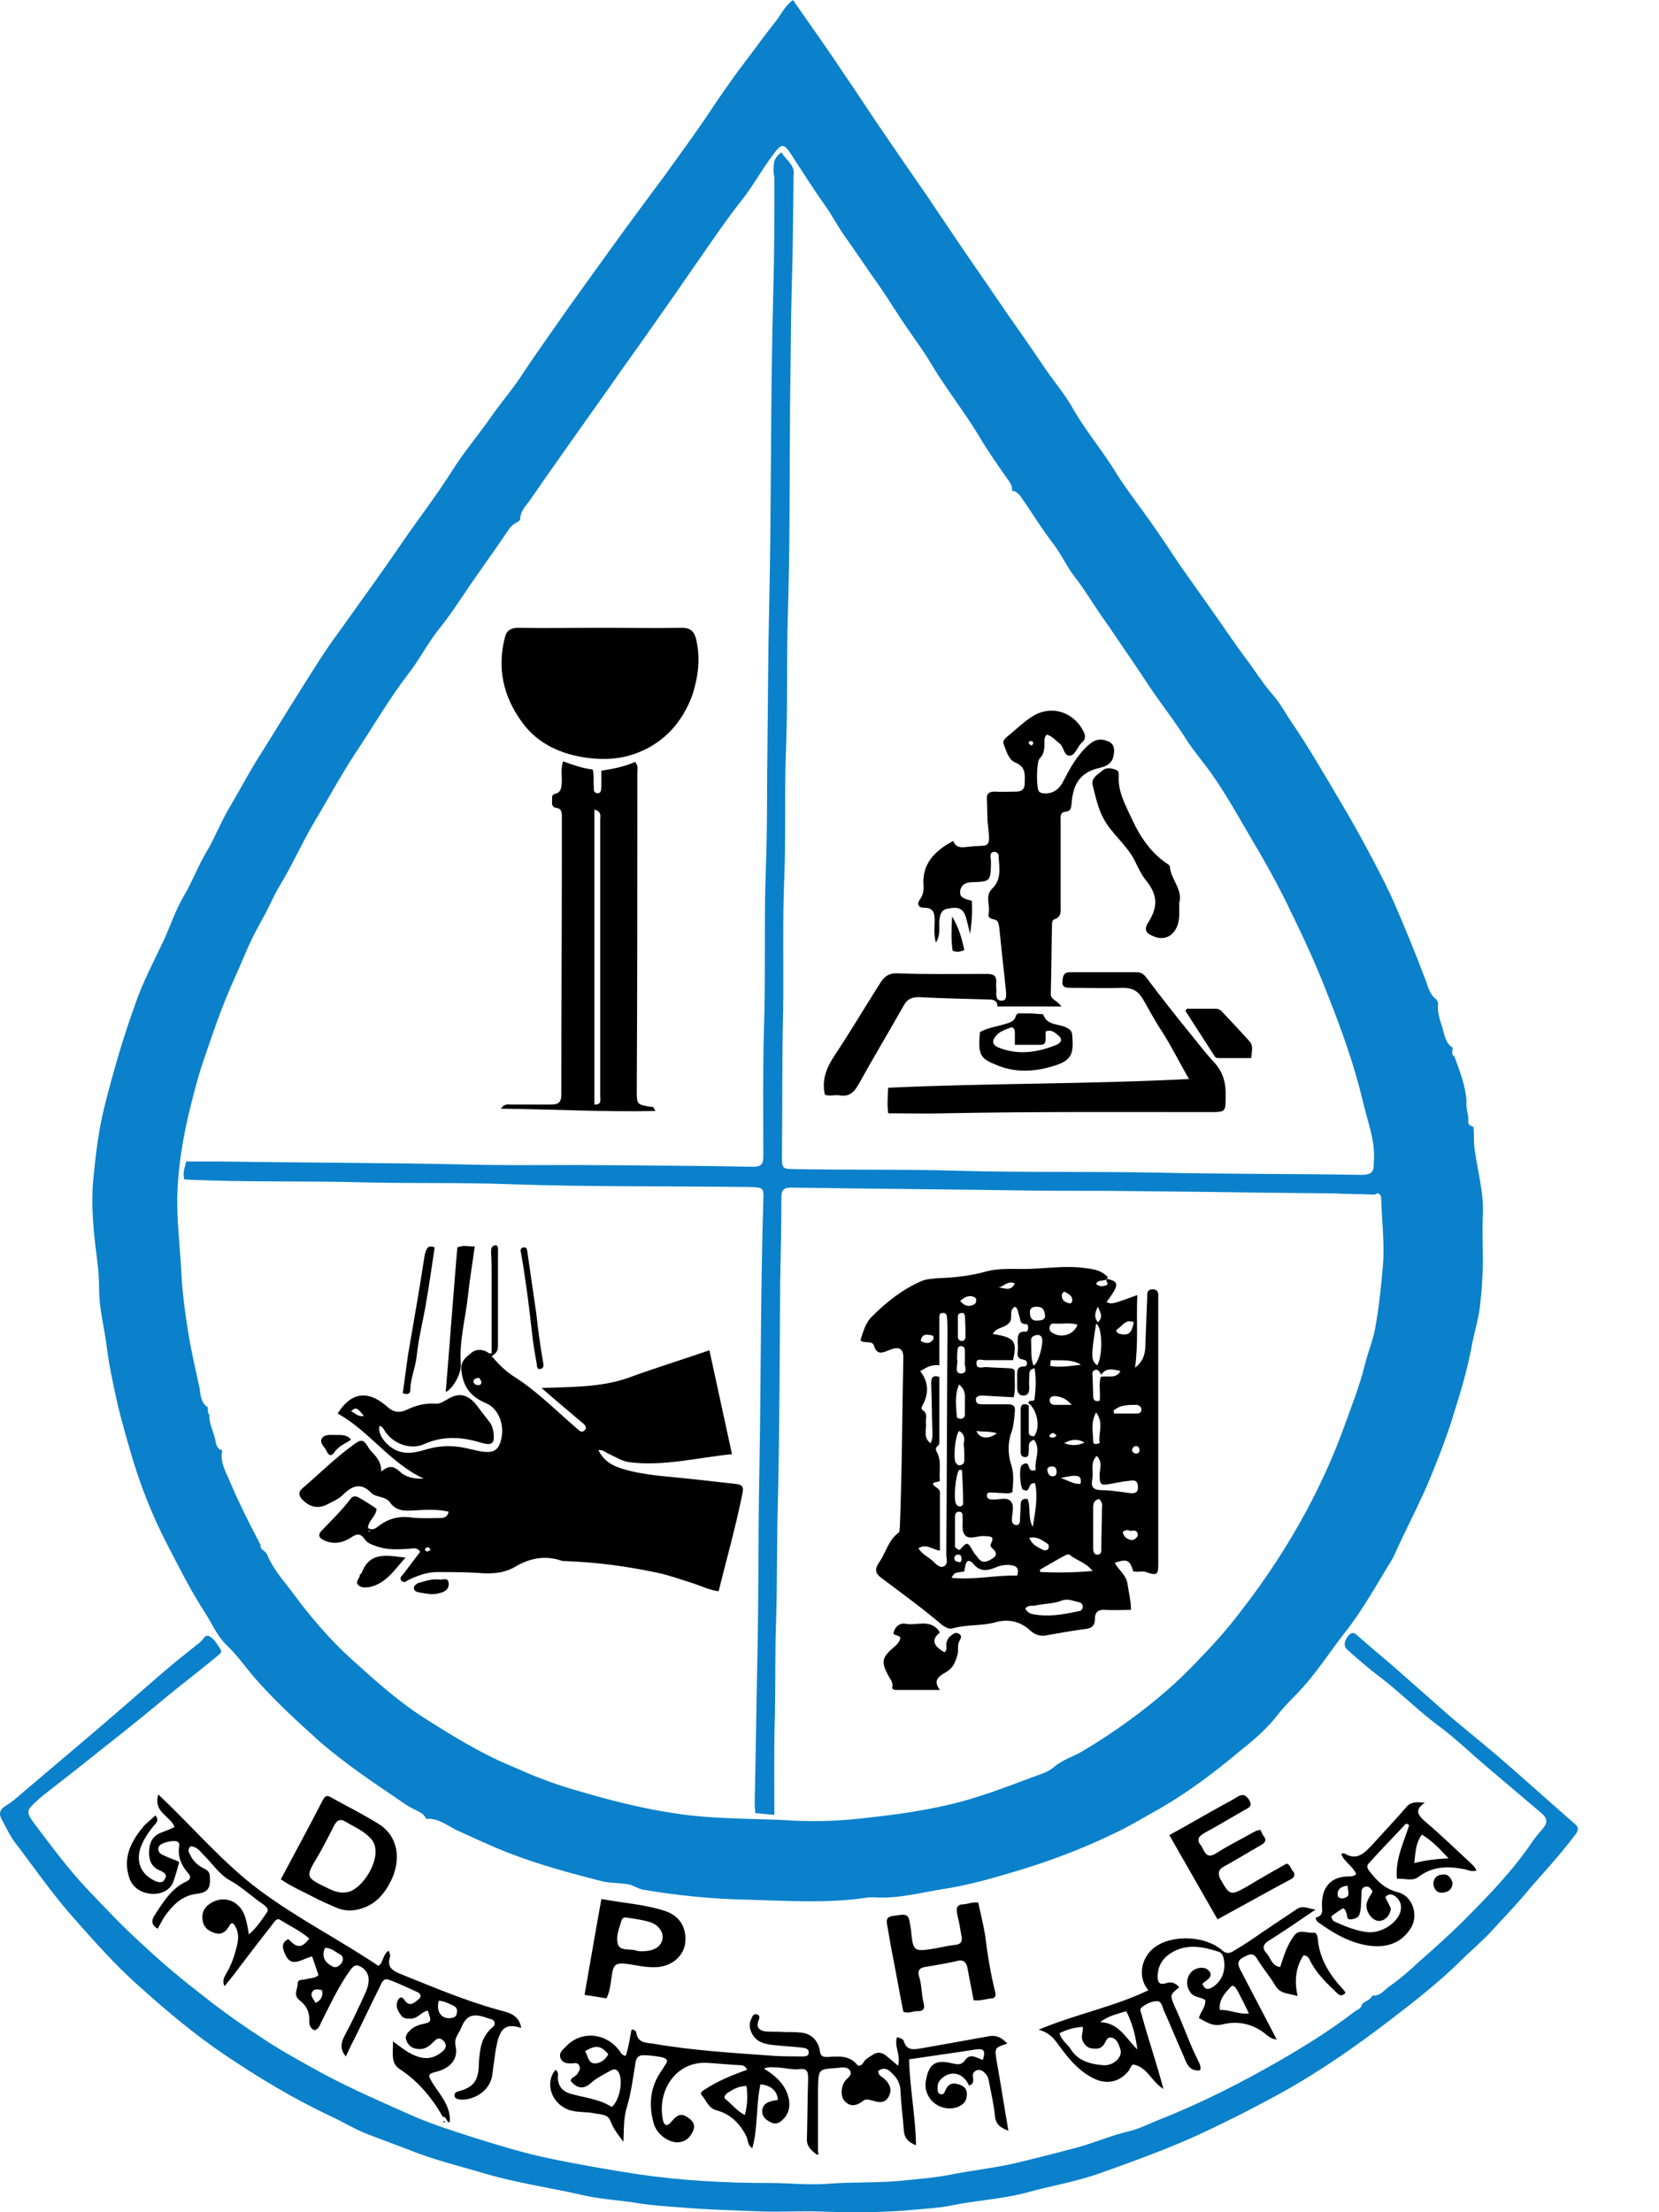 <svg width="18" height="24" viewBox="0 0 18 24" fill="none" xmlns="http://www.w3.org/2000/svg">
<path d="M15.78 11.46C15.837 11.618 15.9 11.775 15.912 11.946C15.9 12.021 15.938 12.097 15.931 12.166C15.925 12.21 15.963 12.21 15.988 12.229C15.988 12.236 15.994 12.236 15.988 12.242C15.994 12.317 15.988 12.393 16 12.469C16.032 12.708 16.101 12.941 16.089 13.181C16.082 13.344 16.089 13.514 16.089 13.678C16.089 13.842 16.076 14.006 16.057 14.176C16.038 14.334 15.988 14.478 15.963 14.63C15.919 14.857 15.856 15.077 15.786 15.297C15.711 15.55 15.616 15.795 15.515 16.041C15.421 16.268 15.307 16.488 15.2 16.715C15.169 16.778 15.144 16.841 15.112 16.904C14.942 17.181 14.784 17.471 14.583 17.723C14.425 17.925 14.287 18.145 14.11 18.334C14.035 18.416 13.947 18.498 13.877 18.586C13.758 18.744 13.613 18.87 13.461 18.99C13.184 19.223 12.901 19.437 12.586 19.62C12.416 19.714 12.252 19.815 12.075 19.897C11.71 20.073 11.332 20.212 10.941 20.325C10.708 20.395 10.469 20.458 10.229 20.495C9.984 20.533 9.738 20.602 9.48 20.584C9.461 20.584 9.448 20.584 9.429 20.584C8.988 20.653 8.541 20.621 8.1 20.609C7.728 20.602 7.356 20.565 6.985 20.502C6.928 20.495 6.884 20.458 6.827 20.445C6.733 20.426 6.638 20.432 6.544 20.413C6.203 20.325 5.869 20.237 5.542 20.111C5.34 20.035 5.145 19.941 4.95 19.853C4.849 19.802 4.748 19.72 4.622 19.733C4.616 19.708 4.597 19.689 4.572 19.67C4.508 19.632 4.439 19.607 4.382 19.563C4.067 19.349 3.752 19.141 3.463 18.889C3.217 18.668 2.977 18.448 2.757 18.196C2.656 18.076 2.568 17.95 2.448 17.837C2.354 17.742 2.297 17.61 2.221 17.49C2.064 17.251 1.938 16.992 1.806 16.74C1.661 16.457 1.541 16.161 1.446 15.852C1.383 15.638 1.32 15.424 1.27 15.209C1.226 15.008 1.182 14.806 1.157 14.604C1.131 14.396 1.075 14.195 1.075 13.981C1.075 13.848 1.062 13.716 1.043 13.584C1.012 13.325 0.987 13.061 1.012 12.796C1.037 12.532 1.068 12.273 1.131 12.015C1.226 11.637 1.333 11.265 1.465 10.9C1.547 10.66 1.667 10.434 1.774 10.207C1.85 10.043 1.906 9.867 2.001 9.709C2.089 9.558 2.152 9.388 2.24 9.243C2.329 9.092 2.392 8.928 2.48 8.777C2.593 8.588 2.694 8.392 2.814 8.203C2.965 7.964 3.11 7.724 3.261 7.485C3.393 7.277 3.519 7.069 3.664 6.874C3.897 6.546 4.137 6.219 4.364 5.885C4.546 5.62 4.742 5.368 4.912 5.097C5.044 4.889 5.202 4.706 5.34 4.505C5.447 4.354 5.573 4.209 5.674 4.051C5.781 3.887 5.895 3.73 6.008 3.566C6.222 3.257 6.449 2.949 6.67 2.64C6.852 2.388 7.035 2.142 7.218 1.896C7.375 1.676 7.539 1.455 7.69 1.229C7.816 1.04 7.942 0.857 8.081 0.674C8.188 0.536 8.289 0.391 8.396 0.258C8.465 0.176 8.509 0.069 8.604 0C8.787 0.265 8.969 0.517 9.139 0.775C9.297 1.002 9.448 1.241 9.606 1.468C9.757 1.689 9.908 1.909 10.066 2.136C10.191 2.325 10.318 2.508 10.444 2.697C10.614 2.942 10.784 3.194 10.954 3.44C11.092 3.635 11.231 3.837 11.363 4.032C11.452 4.158 11.552 4.278 11.628 4.41C11.773 4.669 11.968 4.895 12.12 5.147C12.227 5.318 12.353 5.475 12.472 5.645C12.592 5.815 12.705 5.985 12.819 6.156C12.926 6.307 13.033 6.458 13.14 6.609C13.266 6.786 13.386 6.968 13.518 7.145C13.619 7.277 13.701 7.416 13.814 7.542C13.89 7.63 13.947 7.737 14.01 7.831C14.192 8.096 14.356 8.38 14.52 8.657C14.652 8.877 14.778 9.104 14.898 9.331C14.98 9.488 15.062 9.646 15.131 9.804C15.251 10.081 15.364 10.358 15.471 10.642C15.496 10.711 15.515 10.793 15.585 10.843C15.591 10.856 15.597 10.868 15.604 10.881C15.591 10.975 15.623 11.064 15.648 11.146C15.673 11.221 15.679 11.316 15.761 11.366V11.372C15.761 11.404 15.742 11.442 15.78 11.46ZM10.979 5.324C10.985 5.286 10.973 5.261 10.954 5.229C10.834 5.059 10.714 4.889 10.607 4.706C10.444 4.442 10.255 4.202 10.097 3.938C10.028 3.818 9.946 3.711 9.87 3.598C9.757 3.44 9.656 3.27 9.543 3.106C9.417 2.93 9.297 2.747 9.171 2.571C9.089 2.457 9.026 2.331 8.944 2.218C8.818 2.041 8.705 1.859 8.585 1.676C8.503 1.55 8.478 1.556 8.39 1.676C8.264 1.84 8.169 2.022 8.037 2.186C7.848 2.426 7.678 2.684 7.501 2.936C7.375 3.119 7.249 3.301 7.123 3.478C6.953 3.724 6.777 3.963 6.607 4.209C6.323 4.612 6.033 5.015 5.756 5.418C5.712 5.481 5.643 5.544 5.643 5.639C5.636 5.645 5.63 5.652 5.624 5.658C5.586 5.677 5.548 5.702 5.523 5.74C5.391 5.935 5.252 6.13 5.12 6.319C5 6.496 4.887 6.672 4.754 6.836C4.635 6.987 4.546 7.164 4.427 7.315C4.219 7.586 4.049 7.882 3.86 8.165C3.702 8.405 3.563 8.663 3.412 8.915C3.274 9.148 3.167 9.394 3.028 9.621C2.971 9.715 2.933 9.81 2.883 9.904C2.833 9.999 2.782 10.087 2.738 10.175C2.669 10.32 2.612 10.465 2.549 10.604C2.41 10.906 2.303 11.227 2.196 11.542C2.14 11.706 2.102 11.87 2.058 12.04C1.988 12.33 1.938 12.626 1.925 12.928C1.913 13.237 1.957 13.54 1.969 13.842C1.982 14.044 2.007 14.239 2.039 14.434C2.07 14.642 2.121 14.85 2.165 15.058C2.177 15.134 2.177 15.216 2.253 15.266C2.259 15.291 2.247 15.323 2.272 15.348C2.266 15.455 2.329 15.55 2.341 15.65C2.347 15.675 2.36 15.726 2.41 15.732C2.41 15.739 2.41 15.739 2.41 15.745C2.385 15.877 2.461 15.984 2.505 16.098C2.599 16.318 2.707 16.532 2.82 16.747L2.826 16.753C2.814 16.81 2.877 16.822 2.896 16.86C2.959 17.017 3.072 17.143 3.173 17.276C3.368 17.541 3.582 17.793 3.828 18.013C4.086 18.246 4.345 18.479 4.641 18.662C4.931 18.845 5.227 19.027 5.548 19.16C5.655 19.204 5.756 19.254 5.863 19.292C6.084 19.38 6.317 19.443 6.544 19.506C6.827 19.582 7.111 19.645 7.394 19.683C7.804 19.739 8.213 19.727 8.623 19.752C8.887 19.765 9.152 19.752 9.417 19.72C9.7 19.689 9.977 19.651 10.255 19.588C10.576 19.519 10.885 19.399 11.187 19.286C11.269 19.254 11.37 19.229 11.433 19.172C11.521 19.097 11.622 19.065 11.716 19.015C11.943 18.883 12.157 18.738 12.365 18.58C12.573 18.422 12.775 18.246 12.957 18.057C13.134 17.874 13.304 17.692 13.455 17.49C13.726 17.143 13.966 16.778 14.173 16.394C14.331 16.098 14.47 15.795 14.583 15.48C14.665 15.253 14.753 15.033 14.81 14.8C14.841 14.674 14.892 14.554 14.917 14.428C14.961 14.195 14.986 13.956 15.005 13.722C15.024 13.483 14.992 13.244 14.986 13.004C14.986 12.979 14.967 12.922 14.917 12.96C14.766 12.954 14.614 12.954 14.47 12.947C13.732 12.941 13.002 12.928 12.264 12.922C11.905 12.916 11.54 12.922 11.181 12.916C10.318 12.903 9.448 12.897 8.585 12.884C8.503 12.884 8.478 12.91 8.478 12.992C8.478 13.3 8.471 13.603 8.465 13.911C8.459 14.705 8.459 15.493 8.44 16.287C8.427 16.715 8.434 17.143 8.421 17.572C8.408 17.912 8.415 18.246 8.408 18.586C8.396 18.952 8.402 19.323 8.402 19.689C8.333 19.683 8.264 19.676 8.194 19.67C8.194 19.632 8.188 19.601 8.188 19.563C8.201 19.009 8.207 18.46 8.219 17.906C8.232 17.276 8.226 16.646 8.238 16.016C8.257 15.02 8.251 14.018 8.282 13.023C8.289 12.884 8.282 12.884 8.138 12.878C7.268 12.866 6.399 12.878 5.529 12.847C5.006 12.828 4.49 12.84 3.967 12.828C3.311 12.809 2.656 12.828 2.001 12.796C1.976 12.727 2.007 12.664 2.02 12.601C2.14 12.601 2.259 12.601 2.379 12.601C3.248 12.614 4.124 12.614 4.994 12.632C5.422 12.645 5.851 12.639 6.279 12.639C6.909 12.645 7.539 12.645 8.169 12.658C8.257 12.658 8.282 12.632 8.282 12.544C8.282 12.084 8.276 11.624 8.289 11.164C8.308 10.597 8.289 10.03 8.308 9.457C8.327 8.997 8.32 8.537 8.327 8.077C8.333 7.586 8.333 7.094 8.345 6.603C8.371 5.462 8.358 4.316 8.39 3.175C8.402 2.76 8.402 2.337 8.402 1.922C8.39 1.878 8.39 1.833 8.396 1.789C8.396 1.726 8.434 1.689 8.478 1.651C8.528 1.739 8.629 1.789 8.61 1.903C8.604 2.3 8.604 2.697 8.591 3.094C8.579 3.528 8.579 3.969 8.572 4.404C8.566 5.173 8.572 5.941 8.547 6.716C8.534 7.189 8.547 7.661 8.528 8.134C8.509 8.6 8.528 9.066 8.509 9.533C8.49 10.011 8.503 10.49 8.497 10.969C8.484 11.492 8.49 12.015 8.484 12.544C8.484 12.677 8.49 12.683 8.623 12.683C9.221 12.695 9.82 12.683 10.418 12.702C11.124 12.721 11.823 12.708 12.529 12.721C13.279 12.739 14.022 12.733 14.772 12.746C14.866 12.746 14.911 12.721 14.904 12.626C14.93 12.393 14.841 12.179 14.791 11.965C14.696 11.561 14.558 11.177 14.406 10.793C14.287 10.484 14.148 10.181 14.003 9.885C13.902 9.671 13.789 9.463 13.669 9.255C13.499 8.972 13.342 8.676 13.153 8.405C13.065 8.279 12.964 8.165 12.882 8.039C12.756 7.838 12.611 7.655 12.479 7.46C12.327 7.227 12.164 6.994 12.006 6.76C11.886 6.597 11.786 6.42 11.659 6.256C11.571 6.143 11.515 6.011 11.426 5.897C11.294 5.727 11.187 5.544 11.061 5.368C11.048 5.362 11.023 5.324 10.979 5.324Z" fill="#0B81CB"/>
<path d="M14.778 21.743C14.816 21.705 14.867 21.699 14.892 21.648C14.98 21.661 15.024 21.579 15.087 21.541C15.194 21.466 15.295 21.377 15.389 21.289C15.553 21.144 15.717 20.999 15.875 20.842C16.145 20.571 16.416 20.294 16.631 19.972C16.662 19.928 16.7 19.884 16.738 19.84C16.788 19.783 16.794 19.733 16.731 19.676C16.536 19.512 16.347 19.349 16.152 19.185C15.963 19.027 15.786 18.851 15.585 18.706C15.37 18.542 15.181 18.353 14.967 18.189C14.848 18.101 14.734 18 14.621 17.9C14.57 17.855 14.589 17.799 14.627 17.748C14.671 17.698 14.696 17.711 14.741 17.755C14.854 17.855 14.967 17.95 15.087 18.051C15.301 18.24 15.515 18.429 15.73 18.618C15.938 18.794 16.152 18.964 16.353 19.141C16.599 19.355 16.845 19.576 17.09 19.79C17.135 19.828 17.122 19.859 17.097 19.897C16.92 20.136 16.712 20.351 16.523 20.577C16.416 20.703 16.303 20.817 16.196 20.936C16.082 21.062 15.944 21.176 15.824 21.296C15.604 21.51 15.364 21.699 15.118 21.888C14.734 22.184 14.331 22.467 13.909 22.701C13.588 22.877 13.266 23.041 12.932 23.192C12.605 23.337 12.271 23.457 11.937 23.576C11.672 23.671 11.395 23.715 11.124 23.791C10.853 23.86 10.582 23.872 10.311 23.929C10.185 23.954 10.053 23.961 9.921 23.973C9.574 24.005 9.234 24.005 8.887 23.992C8.679 23.986 8.478 23.998 8.27 23.992C7.974 23.98 7.684 23.973 7.388 23.948C7.211 23.935 7.029 23.923 6.852 23.891C6.67 23.866 6.481 23.854 6.298 23.809C5.964 23.734 5.617 23.683 5.29 23.589C4.994 23.501 4.698 23.431 4.408 23.312C4.275 23.261 4.137 23.211 4.005 23.16C3.866 23.11 3.727 23.022 3.589 22.959C3.185 22.77 2.801 22.537 2.436 22.291C2.108 22.07 1.812 21.819 1.522 21.56C1.251 21.321 1.012 21.05 0.779 20.785C0.552 20.527 0.363 20.25 0.155 19.979C0.105 19.909 0.067 19.828 0.023 19.746C-0.015 19.683 -0.009 19.632 0.067 19.588C0.142 19.544 0.212 19.475 0.281 19.418C0.489 19.242 0.697 19.065 0.905 18.889C1.182 18.656 1.453 18.416 1.73 18.177C1.875 18.051 2.026 17.931 2.177 17.811C2.209 17.786 2.221 17.723 2.278 17.755C2.329 17.786 2.36 17.843 2.392 17.893C2.417 17.931 2.373 17.95 2.354 17.969C2.209 18.089 2.058 18.208 1.906 18.328C1.654 18.536 1.402 18.744 1.144 18.945C0.917 19.128 0.69 19.305 0.464 19.481C0.451 19.494 0.432 19.506 0.42 19.519C0.281 19.645 0.275 19.651 0.382 19.796C0.558 20.029 0.735 20.269 0.936 20.483C1.144 20.703 1.352 20.924 1.579 21.125C1.78 21.314 1.995 21.491 2.215 21.661C2.429 21.831 2.656 21.989 2.889 22.14C3.091 22.272 3.305 22.386 3.519 22.505C3.841 22.675 4.175 22.82 4.502 22.965C4.71 23.053 4.931 23.123 5.145 23.192C5.41 23.274 5.674 23.356 5.945 23.413C6.273 23.482 6.6 23.538 6.928 23.589C7.4 23.658 7.879 23.683 8.352 23.683C8.566 23.683 8.78 23.709 9.001 23.69C9.259 23.671 9.524 23.683 9.782 23.658C9.965 23.639 10.147 23.627 10.33 23.589C10.557 23.545 10.79 23.52 11.011 23.469C11.244 23.413 11.47 23.356 11.704 23.293C11.886 23.242 12.056 23.167 12.245 23.123C12.353 23.098 12.453 23.047 12.56 23.003C13.027 22.82 13.474 22.593 13.909 22.341C14.18 22.184 14.451 22.014 14.703 21.819C14.734 21.8 14.772 21.787 14.778 21.743Z" fill="#0B81CB"/>
<path d="M4.805 22.965C4.685 22.757 4.54 22.581 4.338 22.448C4.231 22.379 4.269 22.266 4.263 22.146C4.357 22.215 4.433 22.278 4.527 22.31C4.635 22.348 4.729 22.323 4.811 22.247C4.849 22.209 4.842 22.171 4.811 22.14C4.779 22.108 4.748 22.108 4.716 22.14C4.666 22.19 4.616 22.241 4.527 22.228C4.464 22.222 4.427 22.184 4.408 22.134C4.389 22.083 4.427 22.045 4.464 22.014C4.49 21.989 4.527 21.976 4.565 21.963C4.685 21.938 4.685 21.938 4.641 21.812C4.572 21.825 4.534 21.9 4.458 21.9C4.414 21.9 4.376 21.9 4.351 21.863C4.319 21.819 4.288 21.768 4.313 21.711C4.326 21.674 4.357 21.648 4.389 21.699C4.446 21.781 4.496 21.724 4.54 21.692C4.572 21.667 4.572 21.63 4.527 21.611C4.427 21.567 4.326 21.516 4.219 21.478C4.156 21.453 4.137 21.522 4.118 21.56C4.023 21.749 3.935 21.938 3.841 22.127C3.809 22.184 3.784 22.247 3.752 22.31C3.689 22.234 3.696 22.165 3.74 22.083C3.822 21.932 3.891 21.781 3.96 21.63C4.023 21.497 4.011 21.403 3.929 21.346C3.872 21.308 3.841 21.314 3.797 21.378C3.671 21.554 3.582 21.749 3.482 21.945C3.469 21.976 3.456 22.014 3.412 22.026C3.374 22.008 3.356 21.982 3.356 21.932C3.362 21.831 3.324 21.756 3.248 21.699C3.179 21.642 3.23 21.579 3.23 21.522C3.23 21.466 3.28 21.485 3.318 21.472C3.362 21.459 3.412 21.466 3.456 21.428C3.431 21.358 3.412 21.296 3.387 21.226C3.28 21.245 3.16 21.365 3.091 21.195C3.066 21.138 3.047 21.075 3.129 21.037C3.223 21.138 3.274 21.138 3.356 21.031C3.261 20.949 3.141 20.892 3.04 20.829C3.003 20.804 2.977 20.848 2.959 20.873C2.839 21.025 2.719 21.182 2.599 21.34C2.549 21.409 2.499 21.472 2.436 21.548C2.41 21.497 2.429 21.459 2.448 21.422C2.511 21.321 2.549 21.207 2.574 21.094C2.593 21.012 2.587 20.936 2.53 20.867C2.511 20.861 2.499 20.873 2.492 20.886C2.455 20.955 2.404 20.999 2.322 20.968C2.247 20.943 2.203 20.899 2.196 20.817C2.19 20.729 2.234 20.672 2.31 20.634C2.448 20.565 2.599 20.628 2.656 20.785C2.675 20.842 2.688 20.905 2.7 20.987C2.788 20.911 2.839 20.829 2.896 20.747C2.921 20.716 2.889 20.684 2.864 20.666C2.732 20.577 2.625 20.47 2.486 20.395C2.379 20.332 2.303 20.218 2.215 20.13C2.171 20.086 2.14 20.035 2.07 20.029C2.032 20.061 2.045 20.092 2.064 20.124C2.095 20.193 2.152 20.243 2.221 20.275C2.272 20.3 2.278 20.332 2.278 20.382C2.284 20.489 2.247 20.533 2.133 20.546C1.969 20.565 1.862 20.678 1.774 20.81C1.755 20.842 1.736 20.88 1.711 20.924C1.642 20.886 1.642 20.836 1.673 20.785C1.768 20.64 1.856 20.489 2.02 20.413C2.077 20.388 2.07 20.351 2.039 20.319C1.969 20.237 1.925 20.143 1.944 20.029C1.951 19.985 1.925 19.973 1.888 19.973C1.856 19.973 1.831 19.979 1.806 19.985C1.768 19.998 1.717 20.01 1.717 20.061C1.717 20.105 1.762 20.124 1.793 20.136C1.843 20.162 1.894 20.174 1.944 20.199C1.925 20.275 1.906 20.344 1.881 20.413C1.85 20.502 1.755 20.552 1.648 20.546C1.535 20.54 1.434 20.477 1.402 20.369C1.333 20.162 1.415 19.991 1.541 19.834C1.579 19.783 1.635 19.746 1.686 19.695C1.724 19.739 1.705 19.771 1.673 19.802C1.61 19.878 1.554 19.96 1.522 20.054C1.478 20.199 1.528 20.325 1.661 20.395C1.705 20.42 1.762 20.439 1.787 20.388C1.825 20.332 1.768 20.306 1.724 20.288C1.642 20.25 1.617 20.18 1.617 20.099C1.617 20.004 1.648 19.922 1.743 19.884C1.793 19.865 1.843 19.846 1.894 19.821C1.85 19.701 1.661 19.664 1.717 19.468C2.095 19.821 2.417 20.212 2.826 20.514C3.236 20.817 3.683 21.044 4.105 21.327C4.162 21.296 4.149 21.201 4.219 21.163C4.225 21.188 4.238 21.214 4.231 21.233C4.193 21.346 4.269 21.384 4.345 21.415C4.691 21.554 5.031 21.699 5.391 21.8C5.498 21.831 5.63 21.844 5.655 22.001C5.561 21.97 5.466 21.963 5.422 22.077C5.397 22.127 5.391 22.184 5.378 22.241C5.365 22.329 5.353 22.423 5.34 22.518C5.309 22.707 5.107 22.795 4.981 22.776C4.956 22.77 4.931 22.764 4.931 22.732C4.931 22.707 4.95 22.694 4.975 22.688C5.139 22.644 5.189 22.575 5.195 22.404C5.195 22.354 5.202 22.31 5.208 22.259C5.22 22.165 5.252 22.083 5.321 22.014C5.34 21.995 5.378 21.976 5.365 21.938C5.353 21.9 5.315 21.907 5.29 21.894C5.164 21.85 5.069 21.837 5.006 21.995C4.981 22.064 4.924 22.102 4.943 22.197C4.975 22.335 4.887 22.436 4.742 22.474C4.635 22.499 4.641 22.512 4.698 22.606C4.779 22.732 4.893 22.852 4.88 23.022C4.874 23.022 4.868 23.022 4.861 23.022C4.836 22.984 4.836 22.965 4.805 22.965ZM4.761 21.705C4.729 21.819 4.786 21.907 4.893 21.894C4.924 21.888 4.95 21.881 4.956 21.844C4.962 21.812 4.962 21.781 4.924 21.762C4.874 21.737 4.824 21.711 4.761 21.705ZM3.526 21.132C3.488 21.22 3.519 21.283 3.595 21.327C3.639 21.359 3.677 21.333 3.702 21.302C3.727 21.27 3.727 21.226 3.696 21.207C3.645 21.182 3.601 21.132 3.526 21.132ZM3.494 21.592C3.45 21.579 3.406 21.573 3.387 21.611C3.362 21.655 3.406 21.692 3.425 21.73C3.482 21.699 3.507 21.661 3.494 21.592Z" fill="black"/>
<path d="M4.842 23.009C4.83 23.015 4.824 23.022 4.811 23.028C4.811 23.022 4.811 23.022 4.805 23.015C4.817 23.015 4.83 23.015 4.842 23.009Z" fill="black"/>
<path d="M7.111 12.053C6.55 12.065 6.002 12.034 5.435 12.028C5.473 11.971 5.51 11.983 5.542 11.983C5.687 11.983 5.838 11.983 5.983 11.983C6.065 11.983 6.09 11.952 6.09 11.876C6.09 11.02 6.096 10.156 6.096 9.299C6.096 9.155 6.096 9.003 6.096 8.858C6.096 8.808 6.09 8.77 6.033 8.764C5.995 8.758 5.989 8.732 5.989 8.701C5.995 8.669 5.977 8.619 6.021 8.613C6.096 8.594 6.09 8.537 6.096 8.48C6.096 8.411 6.084 8.342 6.109 8.26C6.216 8.298 6.317 8.335 6.43 8.348C6.449 8.411 6.436 8.474 6.443 8.537C6.443 8.562 6.436 8.6 6.481 8.606C6.531 8.606 6.518 8.562 6.525 8.537C6.525 8.48 6.525 8.424 6.525 8.361C6.651 8.342 6.777 8.317 6.89 8.266C6.928 8.304 6.915 8.348 6.915 8.392C6.915 9.539 6.915 10.686 6.909 11.832C6.909 11.983 6.909 11.983 7.067 12.009C7.079 12.002 7.092 12.009 7.111 12.053ZM6.449 11.983C6.531 11.99 6.512 11.927 6.512 11.889C6.512 11.416 6.512 10.95 6.512 10.478C6.512 9.948 6.512 9.425 6.512 8.896C6.512 8.858 6.531 8.802 6.449 8.783C6.449 9.854 6.449 10.919 6.449 11.983Z" fill="black"/>
<path d="M6.518 6.811C6.814 6.811 7.104 6.817 7.4 6.811C7.495 6.811 7.533 6.855 7.552 6.931C7.602 7.138 7.577 7.334 7.514 7.535C7.407 7.831 7.211 8.052 6.922 8.165C6.745 8.235 6.562 8.247 6.373 8.222C6.09 8.184 5.832 8.071 5.661 7.831C5.46 7.554 5.391 7.246 5.479 6.912C5.498 6.836 5.548 6.811 5.624 6.811C5.92 6.817 6.216 6.811 6.518 6.811Z" fill="black"/>
<path d="M10.544 9.772C10.551 9.892 10.544 10.011 10.525 10.131C10.513 10.087 10.507 10.049 10.494 10.005C10.463 9.86 10.418 9.829 10.274 9.86C10.21 9.873 10.198 9.93 10.192 9.986C10.185 10.062 10.21 10.137 10.154 10.226C10.129 10.131 10.141 10.056 10.141 9.98C10.141 9.898 10.122 9.848 10.028 9.848C9.958 9.848 9.946 9.804 9.984 9.753C10.015 9.709 10.021 9.665 10.021 9.621C9.996 9.375 10.141 9.23 10.343 9.123C10.374 9.211 10.45 9.192 10.513 9.186C10.721 9.161 10.752 9.224 10.721 8.966C10.708 8.871 10.714 8.777 10.708 8.676C10.702 8.606 10.733 8.588 10.796 8.588C10.872 8.594 10.948 8.588 11.023 8.588C11.086 8.588 11.118 8.562 11.118 8.499C11.118 8.411 11.137 8.323 11.017 8.273C10.941 8.241 10.922 8.153 10.891 8.077C10.878 8.046 10.891 8.027 10.916 8.002C11.011 7.926 11.092 7.844 11.187 7.781C11.414 7.63 11.666 7.737 11.76 7.945C11.779 7.983 11.779 8.02 11.742 8.052C11.691 8.096 11.672 8.184 11.616 8.197C11.54 8.21 11.546 8.102 11.496 8.065C11.452 8.033 11.414 7.983 11.357 7.97C11.326 8.002 11.332 8.039 11.332 8.071C11.332 8.128 11.326 8.184 11.281 8.228C11.244 8.26 11.244 8.537 11.269 8.581C11.281 8.6 11.294 8.6 11.313 8.606C11.414 8.619 11.489 8.569 11.534 8.48C11.609 8.336 11.685 8.191 11.817 8.077C11.88 8.02 11.949 8.008 12.031 8.046C12.094 8.077 12.094 8.14 12.082 8.197C12.069 8.273 12.019 8.31 11.937 8.329C11.735 8.373 11.647 8.487 11.628 8.701C11.622 8.751 11.628 8.802 11.553 8.808C11.496 8.814 11.508 8.877 11.508 8.921C11.508 9.224 11.508 9.52 11.508 9.822C11.508 9.879 11.521 9.948 11.439 9.974C11.414 9.98 11.414 10.018 11.414 10.043C11.408 10.289 11.408 10.528 11.401 10.774C11.395 10.849 11.471 10.849 11.515 10.919C11.269 10.919 11.048 10.919 10.822 10.919C10.822 10.856 10.784 10.843 10.721 10.843C10.469 10.837 10.223 10.831 9.971 10.818C9.895 10.818 9.845 10.837 9.807 10.906C9.643 11.196 9.473 11.479 9.316 11.763C9.265 11.851 9.215 11.902 9.108 11.883C9.057 11.876 9.001 11.895 8.95 11.876C8.913 11.713 8.969 11.58 9.057 11.448C9.228 11.19 9.385 10.925 9.549 10.667C9.593 10.591 9.65 10.553 9.751 10.56C10.066 10.572 10.381 10.566 10.702 10.566C10.777 10.566 10.815 10.579 10.809 10.667C10.803 10.698 10.815 10.736 10.809 10.774C10.809 10.818 10.815 10.856 10.866 10.856C10.922 10.856 10.916 10.812 10.916 10.768C10.897 10.566 10.872 10.371 10.853 10.169C10.847 10.131 10.847 10.093 10.841 10.056C10.834 10.03 10.834 9.993 10.803 9.98C10.765 9.967 10.714 9.967 10.727 9.911C10.746 9.822 10.683 9.722 10.765 9.64C10.872 9.539 10.841 9.407 10.834 9.281C10.834 9.255 10.803 9.236 10.777 9.243C10.752 9.249 10.746 9.268 10.746 9.293C10.752 9.325 10.752 9.35 10.752 9.381C10.746 9.558 10.74 9.564 10.563 9.57C10.5 9.57 10.431 9.583 10.418 9.665C10.412 9.722 10.431 9.747 10.544 9.772ZM11.187 8.039C11.174 8.039 11.162 8.046 11.162 8.058C11.162 8.071 11.174 8.077 11.181 8.083C11.193 8.09 11.206 8.083 11.206 8.071C11.219 8.046 11.2 8.046 11.187 8.039Z" fill="black"/>
<path d="M12.901 11.706C12.794 11.524 12.712 11.353 12.611 11.196C12.535 11.082 12.472 10.963 12.403 10.843C12.353 10.755 12.29 10.717 12.189 10.717C12 10.723 11.805 10.717 11.616 10.717C11.559 10.717 11.521 10.711 11.527 10.642C11.534 10.585 11.54 10.547 11.616 10.547C11.855 10.547 12.088 10.547 12.328 10.547C12.378 10.547 12.409 10.566 12.441 10.61C12.598 10.818 12.756 11.02 12.92 11.221C13.002 11.322 13.084 11.429 13.172 11.524C13.273 11.631 13.304 11.757 13.298 11.902C13.298 12.059 13.298 12.065 13.134 12.065C12.176 12.065 11.219 12.059 10.255 12.078C10.053 12.084 9.845 12.078 9.637 12.078C9.625 11.99 9.631 11.902 9.637 11.801C10.721 11.75 11.798 11.763 12.901 11.706Z" fill="black"/>
<path d="M12.794 9.797C12.794 9.892 12.8 9.955 12.781 10.024C12.737 10.163 12.623 10.213 12.498 10.15C12.422 10.118 12.416 10.068 12.46 10.005C12.567 9.835 12.56 9.709 12.434 9.551C12.378 9.482 12.346 9.407 12.309 9.331C12.22 9.161 12.063 9.047 11.975 8.884C11.912 8.77 11.886 8.638 11.855 8.518C11.836 8.436 11.918 8.399 11.968 8.354C12.006 8.323 12.069 8.335 12.113 8.354C12.138 8.361 12.138 8.392 12.138 8.411C12.126 8.588 12.214 8.739 12.283 8.89C12.371 9.079 12.485 9.249 12.661 9.369C12.674 9.375 12.693 9.388 12.693 9.407C12.705 9.539 12.838 9.659 12.794 9.797Z" fill="black"/>
<path d="M10.633 11.196C10.714 11.152 10.803 11.139 10.891 11.114C10.948 11.095 11.004 11.089 11.023 11.02C11.03 10.988 11.067 10.994 11.086 10.994C11.149 10.994 11.212 10.994 11.275 11.001C11.288 11.001 11.319 11.001 11.319 11.007C11.364 11.133 11.489 11.101 11.578 11.152C11.616 11.171 11.634 11.196 11.634 11.24C11.653 11.46 11.616 11.517 11.376 11.58C11.187 11.631 10.992 11.631 10.815 11.555C10.639 11.486 10.607 11.448 10.633 11.196ZM11.011 11.335C11.011 11.278 11.011 11.234 11.011 11.196C11.011 11.158 10.985 11.133 10.954 11.152C10.91 11.171 10.866 11.183 10.828 11.215C10.746 11.297 10.759 11.341 10.872 11.379C11.08 11.448 11.275 11.41 11.464 11.335C11.521 11.309 11.527 11.265 11.483 11.234C11.452 11.209 11.414 11.164 11.345 11.19C11.345 11.215 11.345 11.246 11.345 11.278C11.345 11.309 11.332 11.335 11.294 11.335C11.206 11.335 11.118 11.335 11.011 11.335Z" fill="black"/>
<path d="M12.876 10.944C12.983 10.944 13.096 10.944 13.203 10.944C13.216 10.944 13.235 10.957 13.247 10.963C13.354 11.076 13.461 11.19 13.562 11.303C13.6 11.347 13.581 11.41 13.575 11.479C13.455 11.479 13.342 11.479 13.228 11.479C13.216 11.479 13.197 11.479 13.184 11.467C13.077 11.303 12.97 11.133 12.863 10.969C12.863 10.963 12.869 10.957 12.876 10.944Z" fill="black"/>
<path d="M10.33 9.942C10.406 10.068 10.437 10.188 10.463 10.307C10.418 10.326 10.381 10.333 10.336 10.314C10.318 10.2 10.324 10.081 10.33 9.942Z" fill="black"/>
<path d="M4.137 15.965C4.219 15.896 4.269 15.902 4.338 15.965C4.401 16.028 4.502 16.047 4.597 16.041C4.231 15.871 4.005 15.524 3.664 15.335C3.809 15.102 3.992 15.077 4.2 15.26C4.275 15.329 4.345 15.329 4.42 15.291C4.515 15.247 4.609 15.222 4.716 15.228C4.767 15.235 4.805 15.209 4.849 15.184C4.969 15.108 5.063 15.121 5.158 15.228C5.208 15.291 5.258 15.361 5.309 15.424C5.334 15.455 5.347 15.493 5.353 15.531C5.372 15.663 5.34 15.688 5.214 15.65C5.006 15.587 4.805 15.575 4.597 15.669C4.452 15.732 4.263 15.663 4.175 15.524C4.162 15.499 4.143 15.474 4.118 15.468C4.093 15.556 4.181 15.675 4.294 15.732C4.414 15.789 4.534 15.751 4.641 15.72C4.805 15.675 4.962 15.682 5.12 15.726H5.126C5.321 15.776 5.391 15.757 5.428 15.65C5.485 15.486 5.422 15.285 5.271 15.222C5.107 15.153 5.025 15.046 5.006 14.869C4.994 14.762 5.063 14.718 5.126 14.668C5.17 14.636 5.239 14.636 5.296 14.674C5.309 14.686 5.328 14.686 5.334 14.68C5.334 14.403 5.334 14.126 5.334 13.848C5.334 13.76 5.334 13.678 5.328 13.59C5.328 13.546 5.328 13.514 5.384 13.508C5.41 13.527 5.403 13.552 5.403 13.578C5.403 13.918 5.403 14.264 5.403 14.604C5.403 14.661 5.378 14.686 5.334 14.712C5.41 14.8 5.485 14.875 5.573 14.932C5.825 15.09 6.033 15.304 6.254 15.493C6.279 15.518 6.311 15.55 6.342 15.518C6.38 15.48 6.336 15.449 6.304 15.424C6.172 15.31 6.033 15.197 5.876 15.058C6.203 15.046 6.512 15.052 6.808 14.951C7.098 14.844 7.388 14.756 7.697 14.649C7.779 15.027 7.86 15.398 7.942 15.776C7.564 15.814 7.205 15.909 6.833 15.864C6.745 15.852 6.67 15.802 6.588 15.764C6.563 15.751 6.537 15.726 6.493 15.732C6.544 15.839 6.632 15.896 6.733 15.928C6.865 15.972 6.997 15.991 7.136 16.009C7.413 16.035 7.697 16.066 7.974 16.098C8.037 16.104 8.075 16.117 8.056 16.198C7.986 16.551 7.886 16.904 7.797 17.263C7.697 17.251 7.608 17.206 7.514 17.175C7.388 17.137 7.256 17.087 7.13 17.062C6.802 16.992 6.468 16.948 6.134 16.936C6.115 16.936 6.103 16.936 6.084 16.929C5.914 16.873 5.75 16.904 5.599 16.992C5.485 17.062 5.365 17.074 5.239 17.068C5.076 17.055 4.906 17.055 4.742 17.055C4.635 17.055 4.534 17.093 4.439 17.137C4.408 17.15 4.389 17.181 4.357 17.15C4.326 17.118 4.364 17.093 4.383 17.068C4.439 16.992 4.502 16.91 4.559 16.835C4.521 16.778 4.471 16.803 4.427 16.803C4.313 16.81 4.206 16.816 4.093 16.778C4.042 16.759 3.992 16.747 3.96 16.703C3.91 16.627 3.866 16.64 3.803 16.684C3.715 16.74 3.614 16.759 3.513 16.709C3.456 16.684 3.45 16.646 3.488 16.608C3.595 16.495 3.708 16.387 3.803 16.262C3.822 16.236 3.847 16.224 3.885 16.243C3.954 16.28 4.023 16.325 4.086 16.369C4.08 16.451 3.998 16.495 3.992 16.576C4.036 16.608 4.074 16.583 4.105 16.558C4.212 16.476 4.326 16.444 4.464 16.463C4.565 16.476 4.666 16.469 4.773 16.469C4.811 16.469 4.855 16.463 4.868 16.4C4.735 16.369 4.603 16.381 4.477 16.387C4.376 16.394 4.294 16.387 4.231 16.299C4.181 16.23 4.086 16.249 4.03 16.198C3.916 16.079 3.822 16.117 3.721 16.217C3.677 16.262 3.614 16.287 3.557 16.318C3.45 16.375 3.356 16.35 3.274 16.262C3.236 16.217 3.242 16.18 3.28 16.148C3.456 15.997 3.627 15.827 3.816 15.688C3.923 15.606 3.942 15.606 4.011 15.726C4.068 15.789 4.137 15.846 4.137 15.965ZM3.948 15.361C3.872 15.266 3.86 15.266 3.809 15.31C3.853 15.329 3.879 15.373 3.948 15.361ZM5.221 14.982C5.208 14.97 5.208 14.938 5.176 14.951C5.151 14.957 5.132 14.97 5.139 14.995C5.145 15.02 5.17 15.027 5.189 15.027C5.214 15.027 5.227 15.014 5.221 14.982ZM4.672 16.81C4.647 16.778 4.628 16.778 4.609 16.81C4.622 16.835 4.641 16.841 4.672 16.81ZM4.011 16.614C4.011 16.608 4.005 16.608 4.005 16.602L3.998 16.608C3.998 16.614 4.005 16.614 4.005 16.621L4.011 16.614Z" fill="black"/>
<path d="M4.962 13.533C5.032 13.502 5.088 13.527 5.151 13.521C5.126 13.71 5.095 13.886 5.076 14.069C5.05 14.308 4.981 14.548 5 14.8C5.006 14.894 4.924 15.058 4.836 15.102C4.88 14.573 4.918 14.05 4.962 13.533Z" fill="black"/>
<path d="M4.716 13.533C4.685 13.748 4.653 13.962 4.616 14.176C4.584 14.352 4.54 14.529 4.521 14.712C4.508 14.838 4.452 14.957 4.452 15.083C4.452 15.121 4.42 15.134 4.37 15.115C4.389 14.976 4.408 14.838 4.427 14.699C4.49 14.334 4.553 13.974 4.609 13.609C4.628 13.546 4.641 13.502 4.716 13.533Z" fill="black"/>
<path d="M4.401 16.898C4.282 17.024 4.193 17.181 4.004 17.219C3.954 17.225 3.916 17.225 3.885 17.194C3.853 17.156 3.904 17.125 3.904 17.087C3.904 17.081 3.916 17.074 3.923 17.068C4.011 16.822 4.212 16.879 4.401 16.898Z" fill="black"/>
<path d="M5.895 14.793C5.901 14.819 5.895 14.844 5.869 14.85C5.832 14.863 5.825 14.831 5.825 14.806C5.806 14.699 5.787 14.592 5.775 14.485C5.743 14.189 5.706 13.899 5.655 13.603C5.649 13.578 5.636 13.54 5.68 13.533C5.724 13.527 5.718 13.571 5.724 13.596C5.756 13.817 5.787 14.031 5.819 14.252C5.838 14.428 5.863 14.611 5.895 14.793Z" fill="black"/>
<path d="M4.773 17.137C4.798 17.143 4.861 17.106 4.868 17.175C4.874 17.238 4.83 17.27 4.773 17.282C4.698 17.307 4.622 17.288 4.546 17.276C4.521 17.27 4.496 17.263 4.49 17.232C4.49 17.2 4.515 17.188 4.534 17.175C4.609 17.156 4.679 17.125 4.773 17.137Z" fill="black"/>
<path d="M3.809 15.619C3.746 15.663 3.671 15.688 3.627 15.757C3.601 15.795 3.57 15.802 3.545 15.745C3.526 15.701 3.469 15.663 3.488 15.613C3.513 15.556 3.589 15.568 3.645 15.568C3.702 15.568 3.765 15.562 3.809 15.619Z" fill="black"/>
<path d="M9.335 14.541C9.366 14.447 9.391 14.346 9.467 14.277C9.625 14.119 9.795 13.987 9.996 13.899C10.053 13.874 10.116 13.874 10.173 13.867C10.355 13.861 10.532 13.842 10.708 13.792C10.828 13.76 10.966 13.767 11.099 13.767C11.313 13.767 11.534 13.729 11.748 13.754C11.849 13.767 11.943 13.773 12.019 13.855C12 13.918 11.918 13.867 11.893 13.93C11.931 13.962 11.968 13.956 12.006 13.943C12.038 13.918 11.981 13.893 12.012 13.874C12.145 13.905 12.145 13.937 12.006 14.126C12.063 14.151 12.063 14.151 12.34 14.05C12.327 14.308 12.353 14.567 12.315 14.838C12.416 14.762 12.428 14.668 12.428 14.567C12.434 14.403 12.441 14.239 12.447 14.075C12.447 14.037 12.441 13.987 12.51 13.987C12.573 13.993 12.567 14.037 12.567 14.075C12.567 14.573 12.567 15.064 12.567 15.562C12.567 16.035 12.567 16.507 12.567 16.98C12.567 17.081 12.548 17.093 12.453 17.062C12.428 17.049 12.397 17.049 12.371 17.049C12.346 17.055 12.321 17.049 12.296 17.049C12.258 16.923 12.233 16.91 12.094 16.954C12.138 17.036 12.22 17.087 12.233 17.181C12.245 17.27 12.271 17.364 12.271 17.465C12.176 17.465 12.082 17.471 11.993 17.465C11.924 17.459 11.88 17.484 11.88 17.559C11.88 17.635 11.849 17.666 11.773 17.673C11.628 17.692 11.489 17.717 11.351 17.742C11.288 17.755 11.231 17.736 11.181 17.692C11.067 17.585 10.935 17.559 10.784 17.604C10.639 17.641 10.488 17.622 10.336 17.666C10.299 17.679 10.261 17.654 10.229 17.635C10.015 17.452 9.788 17.288 9.562 17.118C9.492 17.068 9.492 17.017 9.536 16.954C9.612 16.847 9.637 16.709 9.751 16.627C9.763 16.621 9.757 16.589 9.763 16.57C9.788 15.953 9.788 15.335 9.801 14.724C9.801 14.636 9.757 14.604 9.662 14.642C9.587 14.668 9.517 14.718 9.48 14.592C9.454 14.541 9.379 14.579 9.335 14.541ZM10.771 14.472C11.011 14.51 11.036 14.548 10.992 14.756C10.891 14.756 10.79 14.756 10.689 14.756C10.652 14.756 10.588 14.73 10.595 14.793C10.595 14.857 10.658 14.831 10.696 14.831C10.777 14.838 10.859 14.838 10.941 14.844C10.973 14.844 11.011 14.844 11.011 14.888C11.004 14.976 11.023 15.064 10.998 15.159C10.885 15.153 10.771 15.146 10.658 15.14C10.626 15.14 10.588 15.146 10.588 15.184C10.588 15.228 10.62 15.235 10.658 15.235C10.752 15.235 10.841 15.235 10.935 15.235C10.992 15.235 11.017 15.253 11.011 15.31C11.004 15.398 10.998 15.48 10.966 15.562C10.935 15.663 10.935 15.783 10.973 15.896C11.004 15.991 10.992 16.091 10.985 16.186C10.948 16.211 10.91 16.198 10.872 16.198C10.834 16.198 10.803 16.192 10.765 16.192C10.74 16.192 10.708 16.186 10.708 16.224C10.708 16.262 10.74 16.268 10.765 16.268C10.834 16.274 10.922 16.236 10.966 16.287C11.011 16.337 10.979 16.419 10.979 16.488C10.979 16.526 10.998 16.545 11.03 16.545C11.061 16.545 11.067 16.514 11.067 16.488C11.067 16.432 11.074 16.381 11.074 16.325C11.074 16.274 11.099 16.255 11.149 16.262C11.187 16.356 11.149 16.469 11.206 16.564C11.231 16.406 11.263 16.249 11.231 16.091C11.155 16.085 11.181 16.154 11.137 16.173C11.124 16.167 11.111 16.167 11.099 16.161C11.067 16.136 11.055 15.921 11.086 15.896C11.111 15.877 11.149 15.858 11.162 15.909C11.174 15.947 11.187 15.965 11.238 15.947C11.219 15.839 11.3 15.726 11.219 15.619C11.143 15.644 11.168 15.701 11.162 15.745C11.155 15.77 11.168 15.808 11.124 15.808C11.08 15.808 11.074 15.776 11.074 15.745C11.074 15.594 11.074 15.442 11.074 15.297C11.074 15.228 11.111 15.222 11.162 15.247C11.162 15.342 11.162 15.436 11.162 15.524C11.162 15.55 11.162 15.575 11.2 15.581C11.225 15.587 11.231 15.568 11.238 15.55C11.288 15.449 11.238 15.272 11.155 15.222C11.162 15.203 11.174 15.197 11.187 15.197C11.206 15.197 11.225 15.197 11.225 15.178C11.238 15.064 11.244 14.957 11.225 14.844C11.162 14.857 11.168 14.894 11.168 14.926C11.168 14.97 11.162 15.008 11.168 15.052C11.168 15.102 11.155 15.14 11.105 15.14C11.048 15.14 11.036 15.096 11.036 15.046C11.036 15.001 11.036 14.957 11.036 14.913C11.036 14.863 11.042 14.825 11.105 14.825C11.124 14.825 11.143 14.819 11.143 14.793C11.143 14.762 11.124 14.756 11.099 14.749C11.042 14.743 11.036 14.705 11.042 14.661C11.048 14.623 11.042 14.592 11.042 14.554C11.042 14.497 11.042 14.441 11.124 14.447C11.149 14.447 11.155 14.428 11.155 14.409C11.155 14.39 11.155 14.365 11.13 14.365C11.055 14.365 11.074 14.302 11.055 14.264C11.042 14.233 11.048 14.195 11.011 14.176C10.935 14.22 11.004 14.315 10.941 14.359C10.897 14.409 10.815 14.396 10.771 14.472ZM9.965 16.797C10.003 16.86 10.072 16.892 10.122 16.936C10.154 16.967 10.198 17.017 10.242 16.992C10.292 16.967 10.267 16.904 10.267 16.86C10.274 16.054 10.274 15.247 10.28 14.434C10.28 14.384 10.28 14.34 10.274 14.289C10.274 14.258 10.255 14.239 10.223 14.245C10.192 14.245 10.192 14.271 10.192 14.296C10.192 14.34 10.192 14.384 10.192 14.428C10.192 14.554 10.192 14.68 10.192 14.812C10.097 14.8 10.04 14.844 9.984 14.875C10.078 14.995 10.078 15.121 10.009 15.247C9.996 15.266 9.996 15.291 10.009 15.297C10.072 15.335 10.04 15.392 10.047 15.442C10.053 15.512 10.015 15.6 10.097 15.657C10.122 15.606 10.116 15.568 10.116 15.524C10.11 15.354 10.11 15.178 10.103 15.008C10.103 14.951 10.116 14.913 10.192 14.938C10.192 15.171 10.192 15.405 10.192 15.638C10.192 15.65 10.192 15.675 10.179 15.682C10.141 15.713 10.154 15.732 10.173 15.77C10.217 15.865 10.185 15.972 10.198 16.066C10.166 16.085 10.135 16.073 10.122 16.098C10.135 16.136 10.198 16.142 10.198 16.192C10.198 16.4 10.198 16.608 10.198 16.822C10.122 16.816 10.053 16.74 9.965 16.797ZM10.412 16.816C10.494 16.721 10.5 16.728 10.557 16.828C10.57 16.854 10.595 16.879 10.614 16.904C10.658 16.967 10.714 16.942 10.765 16.91C10.822 16.879 10.815 16.835 10.765 16.797C10.752 16.784 10.74 16.765 10.752 16.747C10.796 16.658 10.74 16.671 10.683 16.665C10.614 16.658 10.532 16.703 10.481 16.665C10.425 16.621 10.45 16.526 10.444 16.457C10.444 16.432 10.444 16.4 10.406 16.4C10.374 16.4 10.362 16.425 10.362 16.451C10.362 16.551 10.362 16.652 10.362 16.759C10.355 16.791 10.381 16.803 10.412 16.816ZM11.899 15.795C11.83 15.865 11.861 15.947 11.855 16.016C11.849 16.085 11.811 16.167 11.962 16.167C12.056 16.167 12.157 16.186 12.258 16.198C12.315 16.205 12.353 16.192 12.346 16.123C12.34 16.047 12.29 16.06 12.245 16.066C12.182 16.073 12.113 16.085 12.05 16.098C11.943 16.117 11.931 16.11 11.931 15.997C11.931 15.934 11.968 15.865 11.899 15.795ZM11.036 17.093C11.061 17.017 11.03 16.986 10.966 16.98C10.922 16.973 10.878 16.98 10.834 16.992C10.733 17.036 10.639 17.068 10.557 16.961C10.519 16.917 10.481 16.929 10.475 16.986C10.469 17.005 10.463 17.03 10.463 17.049C10.355 17.062 10.355 17.062 10.324 17.118C10.57 17.143 10.803 17.087 11.036 17.093ZM11.282 17.03C11.282 17.036 11.288 17.049 11.288 17.055C11.471 17.062 11.653 17.062 11.855 17.043C11.779 16.948 11.678 16.929 11.603 16.866C11.597 16.86 11.571 16.866 11.559 16.873C11.464 16.923 11.37 16.98 11.282 17.03ZM11.924 16.262C11.874 16.274 11.861 16.306 11.861 16.35C11.861 16.501 11.861 16.646 11.861 16.797C11.861 16.828 11.867 16.866 11.905 16.866C11.956 16.866 11.949 16.822 11.949 16.791C11.949 16.646 11.956 16.507 11.956 16.362C11.962 16.325 11.956 16.287 11.924 16.262ZM11.124 17.452C11.143 17.484 11.168 17.503 11.193 17.509C11.37 17.547 11.54 17.515 11.716 17.477C11.735 17.471 11.748 17.452 11.748 17.433C11.748 17.408 11.735 17.389 11.71 17.383C11.647 17.37 11.584 17.339 11.521 17.364C11.427 17.402 11.319 17.396 11.219 17.421C11.187 17.421 11.149 17.415 11.124 17.452ZM11.949 14.913C11.931 14.894 11.924 14.85 11.88 14.863C11.842 14.875 11.855 14.913 11.855 14.938C11.855 15.008 11.861 15.077 11.861 15.146C11.861 15.19 11.88 15.209 11.931 15.197C11.943 15.108 11.918 15.02 11.943 14.938C12.019 14.919 12.107 14.964 12.157 14.875C12.044 14.844 11.993 14.85 11.949 14.913ZM10.406 15.524C10.362 15.575 10.343 15.82 10.368 15.865C10.381 15.883 10.393 15.902 10.418 15.896C10.45 15.89 10.463 15.871 10.463 15.839C10.463 15.783 10.463 15.726 10.456 15.669C10.463 15.619 10.475 15.562 10.406 15.524ZM11.691 14.371C11.603 14.346 11.527 14.365 11.445 14.359C11.42 14.359 11.395 14.359 11.389 14.396C11.382 14.428 11.395 14.447 11.42 14.46C11.515 14.523 11.653 14.479 11.691 14.371ZM11.893 14.359C11.836 14.712 11.836 14.762 11.905 14.812C11.968 14.705 11.962 14.396 11.893 14.359ZM10.406 15.02C10.355 15.14 10.374 15.253 10.381 15.367C10.381 15.386 10.406 15.392 10.425 15.392C10.45 15.392 10.469 15.373 10.469 15.348C10.469 15.297 10.469 15.247 10.469 15.197C10.469 15.146 10.481 15.083 10.406 15.02ZM11.931 15.657C11.912 15.55 11.981 15.442 11.893 15.323C11.83 15.436 11.861 15.537 11.861 15.638C11.861 15.675 11.893 15.669 11.931 15.657ZM11.729 14.806C11.628 14.743 11.515 14.762 11.401 14.756C11.401 14.775 11.395 14.793 11.395 14.819C11.502 14.838 11.616 14.819 11.729 14.806ZM11.212 14.812C11.219 14.812 11.219 14.812 11.219 14.812C11.269 14.787 11.332 14.548 11.3 14.504C11.288 14.485 11.263 14.479 11.244 14.485C11.212 14.491 11.187 14.504 11.187 14.541C11.193 14.636 11.181 14.724 11.212 14.812ZM11.238 14.327C11.3 14.327 11.345 14.321 11.338 14.264C11.332 14.207 11.307 14.176 11.25 14.176C11.2 14.176 11.168 14.195 11.175 14.245C11.175 14.302 11.206 14.327 11.238 14.327ZM11.168 16.684C11.2 16.765 11.263 16.784 11.319 16.816C11.338 16.822 11.364 16.822 11.376 16.797C11.382 16.784 11.382 16.759 11.364 16.747C11.307 16.709 11.25 16.665 11.168 16.684ZM10.475 14.39C10.469 14.352 10.475 14.321 10.469 14.283C10.469 14.258 10.456 14.239 10.431 14.245C10.412 14.245 10.393 14.258 10.393 14.277C10.393 14.352 10.393 14.428 10.393 14.504C10.393 14.523 10.406 14.548 10.437 14.548C10.463 14.548 10.475 14.523 10.475 14.504C10.475 14.472 10.475 14.428 10.475 14.39ZM10.469 14.775C10.469 14.73 10.469 14.693 10.469 14.661C10.469 14.63 10.463 14.604 10.425 14.604C10.387 14.604 10.393 14.636 10.387 14.661C10.387 14.693 10.381 14.73 10.387 14.762C10.393 14.812 10.349 14.901 10.431 14.901C10.513 14.894 10.456 14.812 10.469 14.775ZM10.437 15.947C10.425 15.947 10.418 15.947 10.406 15.947C10.368 15.997 10.343 16.268 10.374 16.318C10.381 16.331 10.399 16.343 10.412 16.343C10.431 16.343 10.45 16.331 10.45 16.312C10.45 16.186 10.444 16.066 10.437 15.947ZM11.628 15.241C11.565 15.171 11.515 15.153 11.445 15.146C11.414 15.146 11.389 15.159 11.389 15.19C11.389 15.222 11.408 15.241 11.445 15.241C11.496 15.241 11.546 15.241 11.628 15.241ZM12.082 15.304C12.082 15.316 12.088 15.323 12.088 15.335C12.17 15.335 12.252 15.335 12.334 15.335C12.359 15.335 12.384 15.329 12.384 15.291C12.384 15.26 12.359 15.247 12.334 15.241C12.239 15.241 12.151 15.241 12.082 15.304ZM10.595 15.524C10.62 15.606 10.727 15.619 10.815 15.55C10.74 15.524 10.67 15.537 10.595 15.524ZM11.723 16.098C11.742 16.003 11.697 15.991 11.508 16.035C11.59 16.06 11.647 16.104 11.723 16.098ZM12.182 16.621C12.189 16.652 12.201 16.677 12.239 16.696C12.277 16.715 12.302 16.709 12.321 16.69C12.34 16.677 12.353 16.652 12.34 16.627C12.321 16.595 12.29 16.608 12.264 16.608C12.239 16.595 12.208 16.595 12.182 16.621ZM10.418 14.113C10.463 14.17 10.513 14.182 10.57 14.151C10.595 14.138 10.601 14.088 10.576 14.075C10.519 14.044 10.469 14.069 10.418 14.113ZM12.302 14.346C12.214 14.302 12.176 14.39 12.12 14.422C12.101 14.434 12.12 14.466 12.151 14.472C12.245 14.491 12.277 14.466 12.302 14.346ZM11.634 14.1C11.634 14.056 11.59 14.037 11.559 14.018C11.54 14.006 11.521 14.031 11.521 14.056C11.521 14.107 11.553 14.126 11.597 14.138C11.622 14.145 11.634 14.132 11.634 14.1ZM11.011 13.924C10.929 13.886 10.885 13.968 10.822 13.968C10.885 13.962 10.96 14.025 11.011 13.924ZM11.767 15.65C11.704 15.613 11.634 15.606 11.546 15.657C11.634 15.688 11.697 15.682 11.767 15.65ZM11.464 15.965C11.464 15.934 11.452 15.909 11.414 15.909C11.389 15.909 11.357 15.921 11.364 15.953C11.37 15.984 11.382 16.016 11.42 16.016C11.458 16.016 11.464 15.991 11.464 15.965ZM9.99 14.548C10.04 14.573 10.085 14.586 10.122 14.535C10.135 14.516 10.135 14.491 10.103 14.485C10.053 14.479 10.003 14.466 9.99 14.548ZM11.912 14.176C11.88 14.239 11.867 14.289 11.912 14.346C11.975 14.283 11.937 14.239 11.912 14.176ZM12.365 15.726C12.359 15.707 12.346 15.682 12.321 15.688C12.296 15.694 12.283 15.713 12.283 15.739C12.29 15.757 12.309 15.77 12.327 15.77C12.353 15.77 12.365 15.751 12.365 15.726ZM10.412 16.948C10.425 16.948 10.437 16.936 10.431 16.904C10.431 16.885 10.425 16.866 10.399 16.866C10.374 16.866 10.355 16.879 10.355 16.904C10.355 16.936 10.374 16.942 10.412 16.948ZM11.464 15.575C11.427 15.531 11.408 15.543 11.382 15.581C11.414 15.606 11.439 15.6 11.464 15.575Z" fill="black"/>
<path d="M9.769 17.767C9.75 17.736 9.713 17.748 9.694 17.723C9.706 17.648 9.763 17.604 9.826 17.616C9.946 17.641 10.103 17.553 10.198 17.711C10.103 17.786 10.122 17.855 10.248 17.925C10.28 17.9 10.267 17.868 10.267 17.837C10.273 17.793 10.292 17.761 10.33 17.736C10.355 17.717 10.38 17.704 10.412 17.73C10.437 17.748 10.425 17.774 10.412 17.799C10.38 17.849 10.406 17.906 10.387 17.956C10.368 18.026 10.343 18.095 10.267 18.139C10.204 18.177 10.11 18.221 10.198 18.334C10.028 18.334 9.87 18.334 9.719 18.334C9.7 18.334 9.675 18.322 9.681 18.303C9.694 18.246 9.65 18.208 9.631 18.164C9.561 18.032 9.568 17.982 9.694 17.874C9.732 17.843 9.763 17.811 9.769 17.767Z" fill="black"/>
<path d="M2.82 16.772C2.826 16.772 2.826 16.765 2.833 16.765C2.833 16.772 2.826 16.772 2.826 16.778C2.826 16.778 2.826 16.772 2.82 16.772Z" fill="#0B81CB"/>
<path d="M8.862 23.375C8.805 23.331 8.749 23.287 8.755 23.198C8.761 22.984 8.761 22.77 8.768 22.556C8.768 22.474 8.761 22.436 8.667 22.448C8.597 22.455 8.522 22.436 8.446 22.43C8.396 22.43 8.345 22.417 8.289 22.442C8.421 22.524 8.528 22.619 8.56 22.776C8.572 22.852 8.56 22.915 8.516 22.971C8.471 23.022 8.427 23.06 8.358 23.022C8.308 22.997 8.264 22.959 8.27 22.896C8.276 22.826 8.333 22.801 8.396 22.789C8.408 22.789 8.427 22.782 8.44 22.782C8.434 22.688 8.371 22.625 8.251 22.612C8.201 22.839 8.226 23.072 8.163 23.305C8.106 23.274 8.119 23.211 8.093 23.167C8.024 23.034 7.923 22.934 7.778 22.896C7.684 22.871 7.665 22.789 7.615 22.732C7.589 22.707 7.621 22.682 7.646 22.669C7.791 22.575 7.942 22.512 8.106 22.455C8.087 22.411 8.056 22.404 8.018 22.404C7.898 22.398 7.785 22.386 7.665 22.379C7.325 22.367 7.129 22.688 7.192 22.997C7.205 23.066 7.243 23.072 7.287 23.015C7.331 22.965 7.375 22.915 7.451 22.965C7.507 22.997 7.552 23.047 7.52 23.116C7.489 23.192 7.432 23.242 7.344 23.242C7.237 23.236 7.123 23.148 7.092 23.034C7.035 22.833 7.054 22.637 7.18 22.461C7.192 22.448 7.199 22.43 7.211 22.411C7.262 22.348 7.23 22.329 7.167 22.316C7.104 22.304 7.041 22.297 6.978 22.297C6.903 22.297 6.896 22.36 6.89 22.411C6.865 22.562 6.846 22.713 6.802 22.858C6.764 22.978 6.77 23.104 6.764 23.236C6.707 23.16 6.657 23.098 6.625 23.015C6.6 22.934 6.512 22.94 6.449 22.927C6.361 22.908 6.266 22.921 6.172 22.89C5.983 22.82 5.907 22.6 6.027 22.455C6.065 22.48 6.052 22.518 6.052 22.549C6.058 22.631 6.102 22.688 6.184 22.713C6.336 22.757 6.499 22.77 6.638 22.858C6.72 22.789 6.764 22.581 6.714 22.486C6.688 22.436 6.651 22.448 6.619 22.467C6.55 22.505 6.474 22.543 6.418 22.593C6.329 22.675 6.26 22.656 6.191 22.575C6.197 22.537 6.241 22.53 6.26 22.505C6.279 22.474 6.304 22.448 6.285 22.411C6.273 22.379 6.241 22.379 6.21 22.386C6.159 22.386 6.109 22.386 6.084 22.335C6.058 22.272 6.102 22.241 6.14 22.203C6.304 22.026 6.575 22.052 6.72 22.247C6.739 22.272 6.745 22.297 6.789 22.304C6.821 22.209 6.833 22.115 6.852 22.02C6.884 22.014 6.903 22.039 6.903 22.052C6.922 22.165 7.003 22.159 7.085 22.171C7.52 22.247 7.961 22.272 8.402 22.304C8.503 22.31 8.604 22.31 8.711 22.31C8.742 22.31 8.774 22.304 8.774 22.272C8.78 22.228 8.742 22.222 8.711 22.215C8.597 22.203 8.484 22.197 8.371 22.184C8.27 22.171 8.182 22.14 8.144 22.026C8.131 21.982 8.131 21.945 8.15 21.907C8.163 21.875 8.175 21.837 8.219 21.856C8.251 21.869 8.238 21.9 8.226 21.932C8.201 22.001 8.251 22.033 8.308 22.039C8.377 22.045 8.44 22.039 8.509 22.045C8.572 22.045 8.635 22.045 8.698 22.052C8.805 22.064 8.875 22.14 8.894 22.241C8.9 22.291 8.912 22.316 8.969 22.316C9.089 22.31 9.215 22.291 9.303 22.404C9.316 22.417 9.347 22.411 9.366 22.379C9.385 22.341 9.423 22.323 9.461 22.297C9.524 22.253 9.574 22.266 9.624 22.31C9.662 22.341 9.7 22.373 9.744 22.411C9.776 22.297 9.7 22.203 9.732 22.102C9.763 22.108 9.801 22.121 9.807 22.146C9.839 22.253 9.921 22.234 9.996 22.222C10.242 22.178 10.494 22.134 10.74 22.089C10.822 22.077 10.878 22.115 10.929 22.171C10.79 22.215 10.79 22.215 10.815 22.367C10.859 22.612 10.897 22.864 10.941 23.116C10.859 23.085 10.809 23.053 10.796 22.965C10.784 22.833 10.752 22.701 10.727 22.568C10.721 22.537 10.708 22.512 10.689 22.493C10.664 22.467 10.639 22.448 10.595 22.461C10.557 22.48 10.551 22.505 10.557 22.537C10.563 22.581 10.563 22.612 10.513 22.625C10.45 22.48 10.305 22.455 10.204 22.562C10.185 22.587 10.173 22.606 10.173 22.637C10.173 22.669 10.166 22.707 10.204 22.719C10.242 22.732 10.248 22.694 10.261 22.669C10.292 22.606 10.336 22.593 10.399 22.612C10.469 22.631 10.5 22.675 10.488 22.745C10.481 22.814 10.431 22.845 10.374 22.864C10.185 22.915 10.009 22.757 10.047 22.568C10.078 22.386 10.154 22.341 10.336 22.386C10.393 22.398 10.431 22.404 10.469 22.354C10.525 22.266 10.601 22.329 10.664 22.348C10.695 22.247 10.677 22.222 10.588 22.234C10.349 22.272 10.11 22.304 9.864 22.341C9.87 22.644 9.933 22.953 9.939 23.274C9.858 23.242 9.813 23.198 9.807 23.116C9.795 22.965 9.776 22.82 9.769 22.669C9.763 22.581 9.713 22.518 9.65 22.467C9.612 22.436 9.568 22.436 9.53 22.467C9.524 22.518 9.574 22.53 9.599 22.556C9.656 22.612 9.681 22.669 9.643 22.745C9.599 22.826 9.53 22.808 9.467 22.789C9.429 22.782 9.398 22.764 9.36 22.795C9.303 22.839 9.234 22.864 9.171 22.801C9.12 22.757 9.12 22.65 9.165 22.581C9.19 22.543 9.253 22.518 9.221 22.461C9.19 22.417 9.133 22.43 9.076 22.436C8.881 22.448 8.881 22.448 8.875 22.65C8.875 22.883 8.875 23.123 8.875 23.356C8.894 23.368 8.875 23.375 8.862 23.375ZM8.081 22.946C8.112 22.833 8.112 22.732 8.1 22.631C8.012 22.631 7.949 22.669 7.892 22.707C7.873 22.719 7.848 22.751 7.867 22.77C7.936 22.82 7.986 22.896 8.081 22.946ZM6.348 22.253C6.38 22.304 6.38 22.379 6.449 22.386C6.512 22.386 6.569 22.348 6.6 22.285C6.518 22.19 6.462 22.184 6.348 22.253Z" fill="black"/>
<path d="M12.623 22.663C12.491 22.581 12.447 22.423 12.296 22.398C12.271 22.404 12.264 22.442 12.245 22.467C12.145 22.593 12 22.619 11.855 22.543C11.697 22.461 11.59 22.329 11.489 22.19C11.439 22.121 11.389 22.052 11.269 22.02C11.672 21.85 12.082 21.774 12.46 21.592C12.327 21.434 12.39 21.201 12.567 21.1C12.737 20.999 13.071 20.993 13.266 21.163C13.317 21.207 13.361 21.182 13.399 21.157C13.506 21.094 13.606 21.025 13.707 20.955C13.827 20.873 13.953 20.791 14.073 20.71C14.142 20.666 14.199 20.71 14.274 20.716C14.098 20.836 13.934 20.949 13.764 21.056C13.701 21.094 13.695 21.138 13.739 21.188C13.789 21.239 13.795 21.327 13.89 21.34C13.928 21.22 13.966 21.1 14.041 20.999C14.098 20.924 14.173 20.974 14.243 20.968C14.293 20.962 14.293 21.006 14.299 21.044C14.318 21.251 14.425 21.422 14.564 21.573C14.577 21.585 14.583 21.598 14.596 21.611C14.596 21.611 14.596 21.617 14.596 21.623C14.545 21.674 14.514 21.63 14.482 21.598C14.375 21.497 14.268 21.39 14.205 21.251C14.192 21.233 14.18 21.214 14.142 21.214C14.06 21.34 14.041 21.485 14.079 21.655C13.978 21.623 13.89 21.636 13.833 21.535C13.777 21.44 13.701 21.352 13.644 21.258C13.6 21.176 13.55 21.201 13.493 21.233C13.43 21.264 13.424 21.302 13.455 21.365C13.581 21.604 13.707 21.85 13.833 22.089C13.839 22.102 13.846 22.115 13.852 22.127C13.808 22.121 13.783 22.108 13.751 22.083C13.606 21.957 13.436 21.919 13.26 21.963C13.153 21.989 13.084 21.932 13.008 21.894C13.027 21.819 13.084 21.774 13.077 21.699C13.027 21.661 12.951 21.674 12.913 21.611C12.844 21.516 12.888 21.377 13.002 21.352C13.052 21.34 13.102 21.352 13.128 21.396C13.153 21.44 13.109 21.472 13.077 21.497C13.065 21.503 13.058 21.51 13.046 21.522C13.077 21.604 13.128 21.579 13.172 21.548C13.273 21.472 13.304 21.352 13.273 21.233C13.266 21.207 13.254 21.188 13.228 21.176C13.052 21.119 12.876 21.081 12.705 21.188C12.605 21.251 12.56 21.34 12.56 21.447C12.56 21.51 12.586 21.535 12.649 21.516C12.705 21.497 12.756 21.51 12.794 21.56C12.693 21.642 12.693 21.642 12.743 21.762C12.838 21.963 12.907 22.178 13.008 22.373C13.02 22.398 13.033 22.43 13.02 22.461C12.907 22.474 12.876 22.392 12.844 22.31C12.768 22.14 12.699 21.97 12.623 21.8C12.611 21.762 12.598 21.705 12.548 21.711C12.491 21.711 12.428 21.743 12.384 21.781C12.359 21.806 12.384 21.837 12.39 21.869C12.46 22.127 12.548 22.379 12.623 22.663ZM11.748 21.989C11.653 21.995 11.571 22.02 11.496 22.058C11.515 22.134 11.578 22.171 11.615 22.228C11.691 22.354 11.823 22.392 11.956 22.404C12.006 22.411 12.063 22.398 12.107 22.36C12.145 22.329 12.17 22.285 12.157 22.234C12.138 22.184 12.126 22.127 12.069 22.108C12.006 22.089 12 22.152 11.975 22.184C11.937 22.234 11.893 22.228 11.842 22.222C11.792 22.215 11.76 22.178 11.742 22.127C11.729 22.083 11.754 22.045 11.748 21.989ZM12.22 21.819C12.12 21.85 12.025 21.869 11.937 21.938C12.145 21.945 12.22 22.121 12.34 22.234C12.321 22.089 12.29 21.957 12.22 21.819ZM13.235 21.806C13.342 21.8 13.436 21.856 13.55 21.844C13.506 21.749 13.468 21.674 13.424 21.592C13.405 21.56 13.38 21.522 13.348 21.56C13.285 21.63 13.222 21.699 13.235 21.806Z" fill="black"/>
<path d="M15.459 19.557C15.351 19.632 15.377 19.683 15.452 19.752C15.623 19.897 15.786 20.054 15.95 20.206C15.975 20.231 16.007 20.256 16.019 20.294C15.975 20.306 15.938 20.294 15.9 20.281C15.717 20.243 15.547 20.243 15.389 20.363C15.32 20.413 15.238 20.376 15.156 20.382C15.137 20.168 15.232 19.985 15.289 19.802C15.263 19.777 15.251 19.783 15.232 19.809C15.106 19.941 14.98 20.073 14.854 20.212C14.829 20.237 14.829 20.262 14.854 20.294C14.936 20.401 15.018 20.489 15.162 20.527C15.326 20.565 15.396 20.779 15.307 20.918C15.213 21.069 15.068 21.125 14.898 21.113C14.671 21.094 14.476 20.98 14.293 20.848C14.287 20.842 14.28 20.829 14.274 20.804C14.337 20.791 14.35 20.754 14.344 20.697C14.331 20.502 14.419 20.351 14.646 20.357C14.671 20.357 14.696 20.351 14.715 20.331C14.677 20.243 14.583 20.199 14.551 20.111C14.564 20.111 14.577 20.105 14.583 20.105C14.722 20.193 14.803 20.105 14.892 20.01C15.011 19.878 15.137 19.746 15.257 19.607C15.307 19.544 15.37 19.55 15.459 19.557ZM14.444 20.791C14.451 20.817 14.457 20.836 14.482 20.848C14.595 20.899 14.715 20.949 14.841 20.962C14.986 20.974 15.156 20.867 15.194 20.741C15.213 20.672 15.194 20.621 15.144 20.577C15.106 20.546 15.062 20.54 15.03 20.584C15.093 20.703 15.093 20.703 15.087 20.729C15.068 20.804 14.999 20.855 14.936 20.836C14.86 20.81 14.803 20.703 14.835 20.628C14.848 20.59 14.873 20.558 14.892 20.521C14.873 20.483 14.848 20.458 14.81 20.47C14.766 20.483 14.772 20.521 14.772 20.558C14.766 20.628 14.772 20.691 14.753 20.76C14.74 20.81 14.696 20.817 14.659 20.823C14.608 20.829 14.621 20.785 14.608 20.754C14.602 20.735 14.595 20.71 14.57 20.703C14.52 20.735 14.482 20.76 14.444 20.791ZM15.427 19.903C15.358 19.998 15.358 20.098 15.345 20.212C15.471 20.18 15.578 20.168 15.717 20.161C15.616 20.054 15.541 19.972 15.427 19.903ZM14.621 20.458C14.545 20.464 14.507 20.502 14.514 20.558C14.514 20.596 14.564 20.602 14.589 20.59C14.659 20.571 14.621 20.514 14.621 20.458Z" fill="black"/>
<path d="M3.047 20.388C3.204 20.092 3.356 19.815 3.501 19.531C3.519 19.5 3.538 19.468 3.582 19.494C3.759 19.594 3.942 19.683 4.112 19.79C4.32 19.922 4.351 20.168 4.25 20.388C4.181 20.533 4.086 20.653 3.929 20.703C3.834 20.735 3.74 20.735 3.652 20.697C3.564 20.659 3.475 20.621 3.393 20.577C3.274 20.514 3.154 20.464 3.047 20.388ZM4.074 20.086C4.074 20.023 4.055 19.972 4.005 19.928C3.929 19.853 3.834 19.815 3.753 19.765C3.69 19.727 3.658 19.746 3.627 19.802C3.564 19.922 3.507 20.042 3.438 20.155C3.318 20.357 3.318 20.369 3.526 20.47C3.601 20.508 3.677 20.546 3.771 20.527C3.91 20.502 4.08 20.256 4.074 20.086Z" fill="black"/>
<path d="M9.801 21.825C9.757 21.604 9.719 21.384 9.675 21.163C9.656 21.069 9.643 20.974 9.625 20.88C9.612 20.817 9.631 20.791 9.694 20.785C9.858 20.76 9.858 20.76 9.883 20.93C9.908 21.176 9.908 21.176 10.148 21.138C10.217 21.125 10.292 21.107 10.362 21.1C10.431 21.094 10.444 21.056 10.431 20.999C10.418 20.924 10.406 20.848 10.387 20.773C10.374 20.703 10.374 20.659 10.463 20.659C10.507 20.653 10.557 20.634 10.614 20.64C10.639 20.76 10.67 20.88 10.689 20.999C10.714 21.201 10.746 21.403 10.796 21.604C10.809 21.642 10.803 21.68 10.759 21.68C10.696 21.686 10.633 21.711 10.563 21.699C10.544 21.585 10.519 21.478 10.5 21.365C10.488 21.289 10.456 21.251 10.374 21.277C10.261 21.302 10.148 21.321 10.034 21.34C9.965 21.352 9.958 21.39 9.971 21.44C10.003 21.535 9.996 21.636 10.021 21.73C10.034 21.781 10.028 21.819 9.958 21.819C9.914 21.812 9.864 21.85 9.801 21.825Z" fill="black"/>
<path d="M13.21 20.823C13.033 20.514 12.863 20.218 12.687 19.909C12.882 19.802 13.065 19.695 13.247 19.594C13.304 19.563 13.367 19.531 13.424 19.494C13.487 19.456 13.518 19.475 13.556 19.531C13.588 19.594 13.556 19.607 13.512 19.632C13.367 19.714 13.222 19.802 13.071 19.884C13.014 19.916 12.976 19.953 13.027 20.017C13.071 20.073 13.077 20.18 13.197 20.105C13.323 20.023 13.455 19.96 13.588 19.884C13.613 19.872 13.638 19.853 13.676 19.853C13.688 19.872 13.695 19.903 13.713 19.922C13.745 19.966 13.726 19.991 13.682 20.017C13.55 20.092 13.417 20.174 13.279 20.25C13.21 20.288 13.216 20.332 13.241 20.388L13.247 20.395C13.342 20.565 13.354 20.565 13.524 20.47C13.669 20.382 13.814 20.3 13.959 20.218C14.003 20.231 14.003 20.275 14.028 20.3C14.054 20.325 14.047 20.363 14.016 20.382C13.745 20.527 13.487 20.672 13.21 20.823Z" fill="black"/>
<path d="M6.342 21.642C6.405 21.289 6.462 20.949 6.525 20.602C6.764 20.647 6.997 20.659 7.224 20.735C7.382 20.791 7.457 20.924 7.432 21.094C7.413 21.207 7.312 21.321 7.142 21.34C7.01 21.352 6.89 21.314 6.764 21.302C6.682 21.296 6.657 21.327 6.644 21.396C6.626 21.491 6.626 21.585 6.581 21.68C6.5 21.667 6.43 21.655 6.342 21.642ZM6.959 21.169C7.092 21.169 7.167 21.125 7.186 21.044C7.205 20.968 7.149 20.886 7.06 20.855C6.978 20.829 6.89 20.817 6.802 20.804C6.777 20.798 6.758 20.804 6.745 20.829C6.72 20.918 6.676 21.012 6.707 21.1C6.733 21.163 6.827 21.144 6.89 21.157C6.915 21.169 6.947 21.169 6.959 21.169Z" fill="black"/>
<path d="M15.761 20.426C15.755 20.502 15.711 20.527 15.654 20.533C15.591 20.54 15.559 20.495 15.553 20.445C15.547 20.388 15.585 20.338 15.648 20.338C15.717 20.325 15.742 20.376 15.761 20.426Z" fill="black"/>
</svg>

